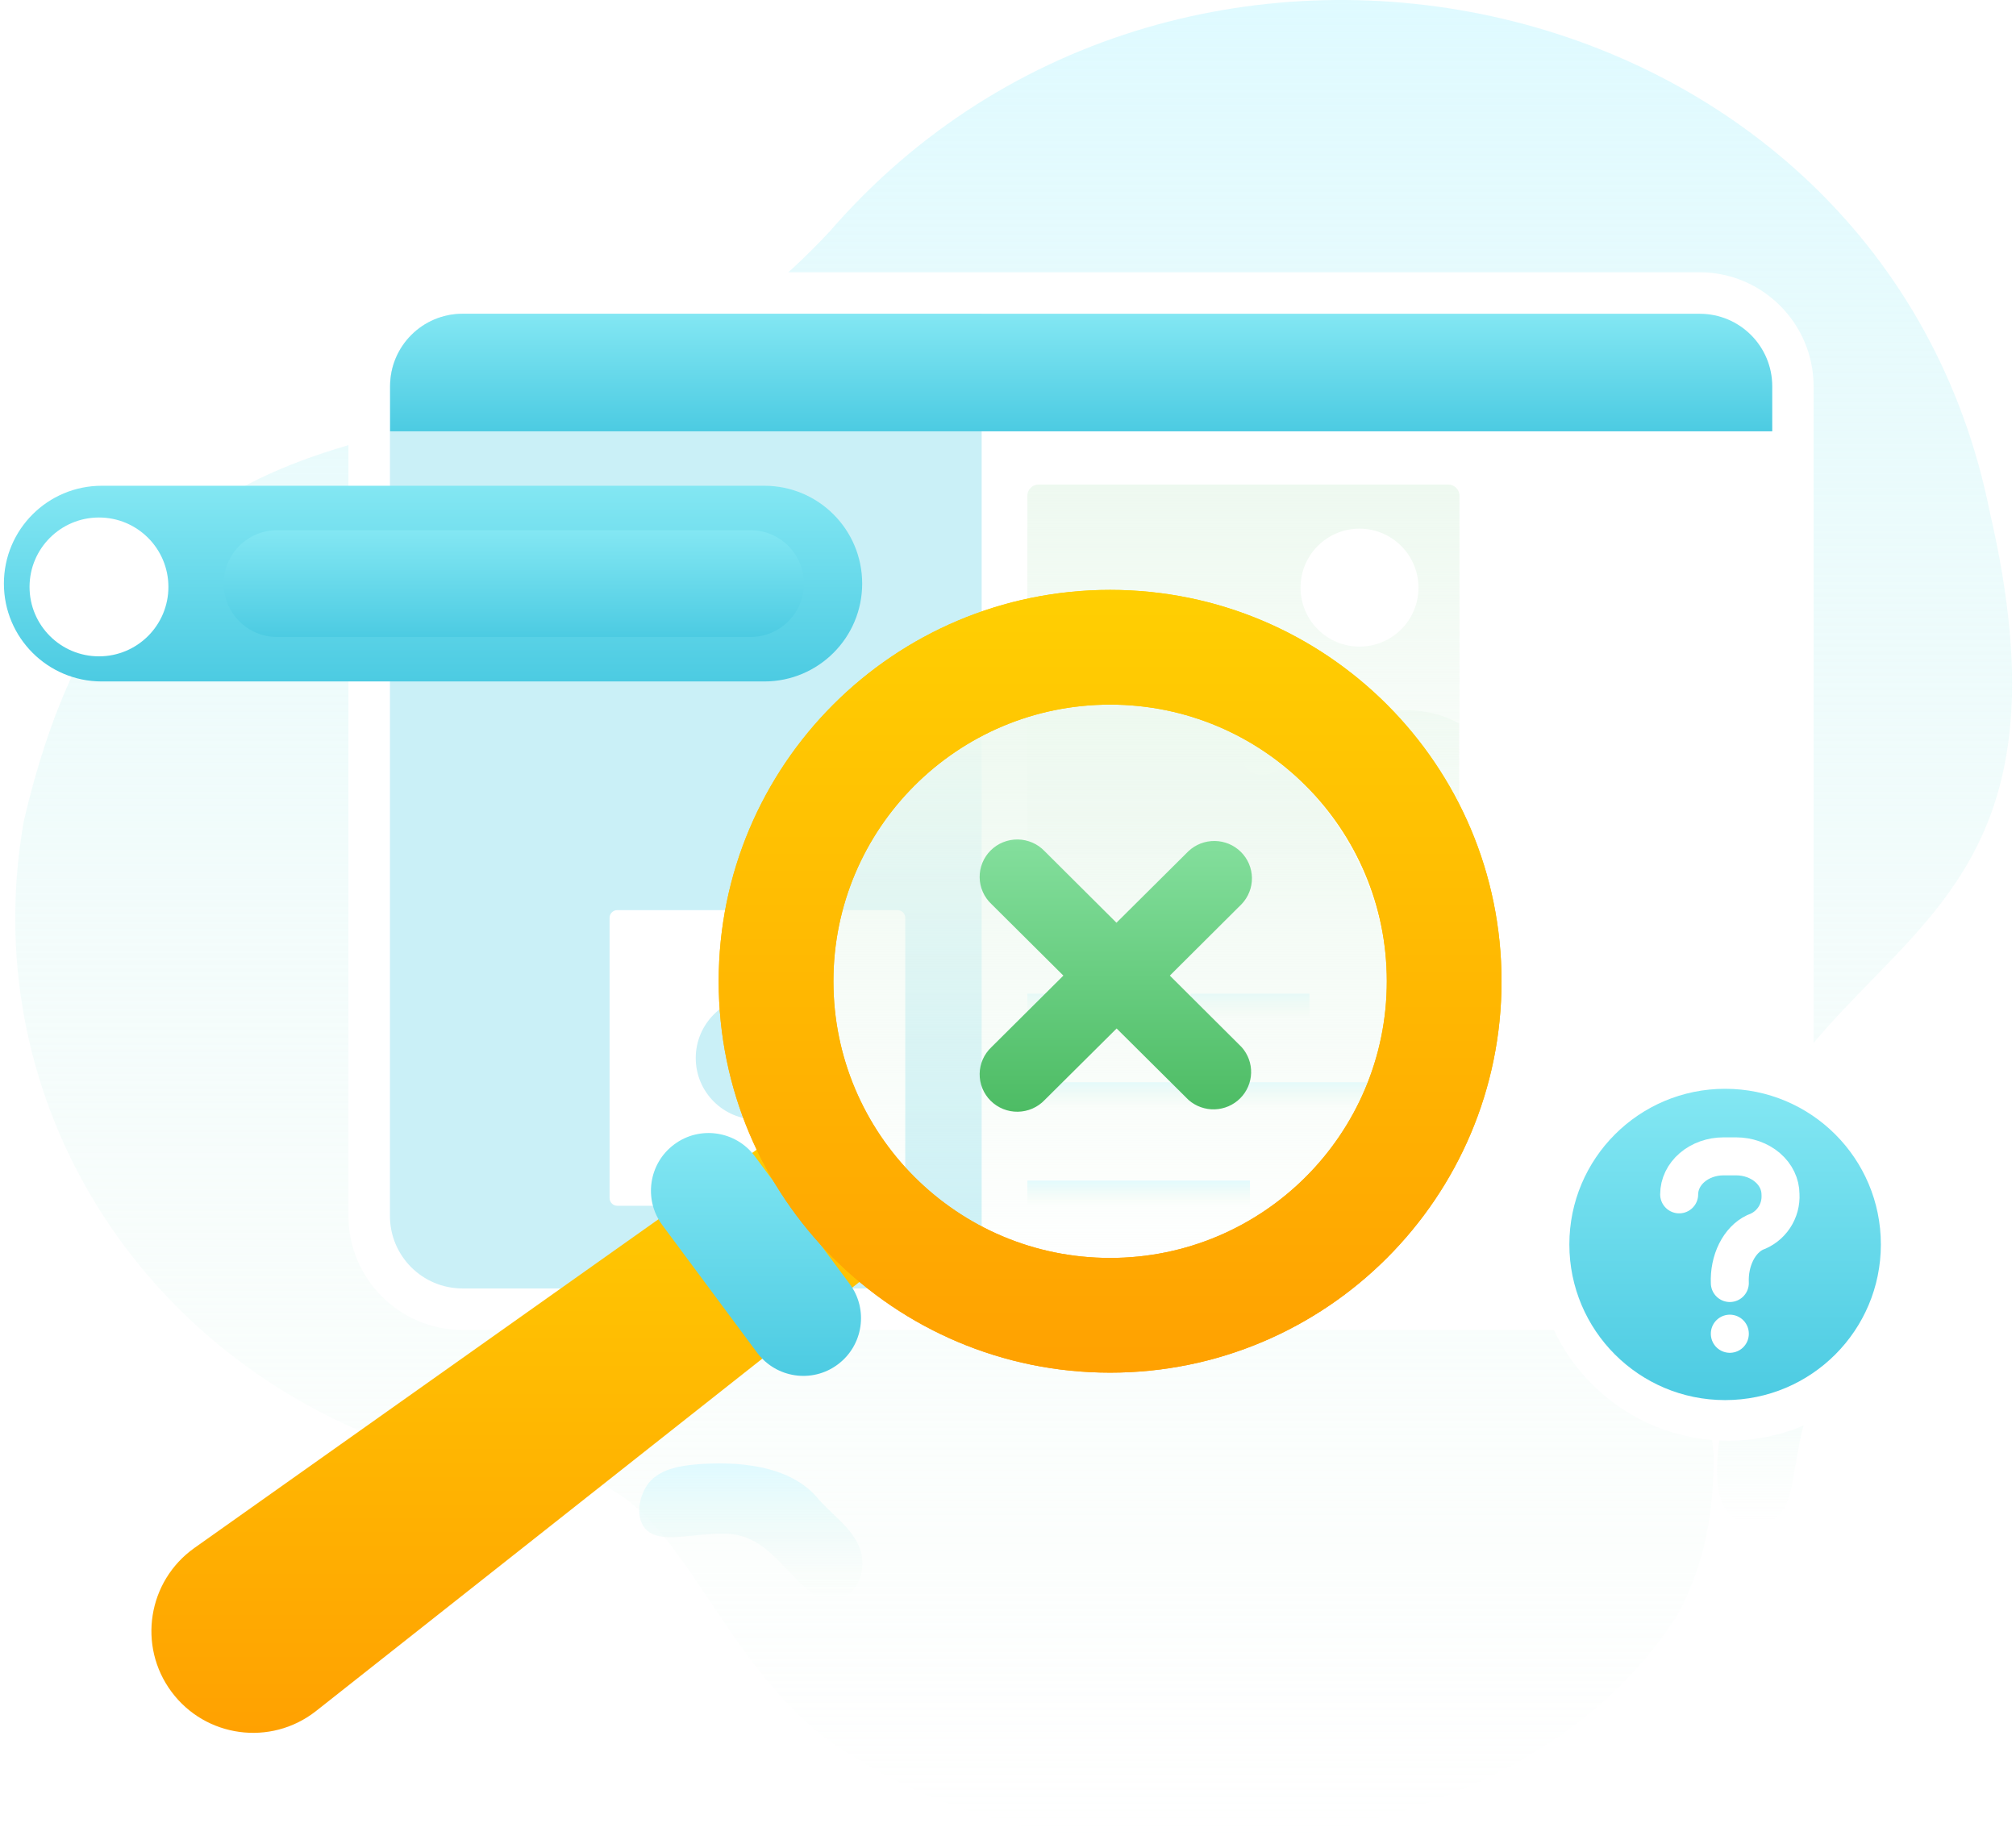 <svg width="258" height="236" viewBox="0 0 258 236" fill="none" xmlns="http://www.w3.org/2000/svg">
<path d="M3.038 105.131C16.258 48.163 53.592 60.274 85.251 45.423C92.97 41.988 100.08 36.161 106.19 29.616C151.438 -22.634 241.022 -2.717 254.655 65.58C270.984 136.116 211.32 112.894 219.322 186.366C219.256 193.389 218.322 200.043 214.669 206.674C194.274 238.92 139.001 243.791 109.734 225.113C94.709 216.916 88.969 197.281 79.097 191.193C69.095 184.539 59.941 187.997 49.417 184.496C16.671 172.145 -3.007 139.617 3.038 105.131Z" fill="url(#paint0_linear_2877_10115)"/>
<path d="M59.192 170.224C51.133 170.224 44.592 163.661 44.592 155.624V49.448C44.592 41.389 51.155 34.847 59.192 34.847H217.497C225.556 34.847 232.097 41.411 232.097 49.448V155.624C232.097 163.683 225.556 170.224 217.497 170.224H59.192Z" fill="white"/>
<path d="M49.904 155.624C49.904 160.758 54.056 164.911 59.191 164.911H217.496C222.63 164.911 226.783 160.758 226.783 155.624V49.447C226.783 44.312 222.63 40.16 217.496 40.16H59.191C54.056 40.16 49.904 44.312 49.904 49.447V155.624Z" fill="white"/>
<path d="M125.63 40.16H59.191C54.056 40.16 49.904 44.312 49.904 49.447V155.624C49.904 160.758 54.056 164.911 59.191 164.911H125.63V40.16Z" fill="#CAF0F7"/>
<path d="M49.904 55.207H226.805V49.447C226.805 44.312 222.653 40.16 217.518 40.16H59.214C54.079 40.16 49.926 44.312 49.926 49.447V55.207H49.904Z" fill="url(#paint1_linear_2877_10115)"/>
<path d="M185.348 117.315H132.908C132.126 117.315 131.479 116.668 131.479 115.886V63.445C131.479 62.664 132.126 62.017 132.908 62.017H185.348C186.13 62.017 186.777 62.664 186.777 63.445V115.886C186.755 116.69 186.13 117.315 185.348 117.315Z" fill="url(#paint2_linear_2877_10115)"/>
<path d="M186.754 92.624C183.339 90.637 178.851 90.459 175.168 91.597C172.4 92.445 169.877 93.897 167.511 95.526C165.702 96.776 163.336 99.634 160.88 99.076C160.121 98.897 159.474 98.317 159.094 97.625C158.313 96.174 158.514 94.142 158.023 92.535C157.509 90.838 156.728 89.231 155.723 87.779C153.669 84.81 150.678 82.466 147.262 81.238C141.882 79.319 136.412 80.301 131.434 82.578V108.787C131.434 113.498 135.251 117.315 139.962 117.315H178.182C182.892 117.315 186.71 113.498 186.71 108.787V92.624H186.754Z" fill="url(#paint3_linear_2877_10115)"/>
<path d="M181.531 75.211C181.531 79.385 178.16 82.757 173.985 82.757C169.81 82.757 166.439 79.385 166.439 75.211C166.439 71.036 169.81 67.665 173.985 67.665C178.16 67.665 181.531 71.058 181.531 75.211Z" fill="white"/>
<path d="M78.992 154.329H114.868C115.404 154.329 115.85 153.883 115.85 153.347V117.471C115.85 116.935 115.404 116.489 114.868 116.489H78.992C78.456 116.489 78.01 116.935 78.01 117.471V153.347C78.032 153.905 78.456 154.329 78.992 154.329Z" fill="white"/>
<path d="M89.039 135.42C89.039 139.774 92.566 143.301 96.92 143.301C101.273 143.301 104.8 139.774 104.8 135.42C104.8 131.067 101.273 127.517 96.92 127.517C92.589 127.517 89.039 131.067 89.039 135.42Z" fill="#CAF0F7"/>
<path d="M97.814 87.221H13.024C6.104 87.221 0.5 81.618 0.5 74.697C0.5 67.776 6.104 62.173 13.024 62.173H97.814C104.734 62.173 110.338 67.776 110.338 74.697C110.338 81.618 104.734 87.221 97.814 87.221Z" fill="url(#paint4_linear_2877_10115)"/>
<path d="M96.049 81.528H35.46C31.687 81.528 28.629 78.47 28.629 74.697C28.629 70.924 31.687 67.866 35.46 67.866H96.049C99.822 67.866 102.881 70.924 102.881 74.697C102.881 78.47 99.822 81.528 96.049 81.528Z" fill="url(#paint5_linear_2877_10115)"/>
<path d="M12.666 84.007C17.574 84.007 21.552 80.029 21.552 75.121C21.552 70.214 17.574 66.236 12.666 66.236C7.759 66.236 3.781 70.214 3.781 75.121C3.781 80.029 7.759 84.007 12.666 84.007Z" fill="white"/>
<path d="M146.682 127.182H131.479V130.486H146.682V127.182Z" fill="url(#paint6_linear_2877_10115)"/>
<path d="M167.58 127.182H152.377V130.486H167.58V127.182Z" fill="url(#paint7_linear_2877_10115)"/>
<path d="M178.629 138.523H131.479V141.827H178.629V138.523Z" fill="url(#paint8_linear_2877_10115)"/>
<path d="M159.965 151.114H131.479V154.418H159.965V151.114Z" fill="url(#paint9_linear_2877_10115)"/>
<path d="M236.738 158.271C236.36 158.256 235.969 158.271 235.562 158.343C232.571 158.88 230.466 161.305 228.883 163.716C226.749 166.939 224.745 170.279 223.162 173.807C221.173 178.25 219.823 183.027 219.75 187.891C219.721 190.069 219.982 192.813 221.826 194.251C223.452 195.528 226.066 195.514 227.562 194.033C228.723 192.886 229.13 191.187 229.42 189.575C230.03 186.25 230.437 182.809 231.729 179.658C233.036 176.493 235.097 173.473 237.362 170.917C239.903 168.042 243.214 163.585 239.976 159.882C239.134 158.88 237.972 158.329 236.738 158.271Z" fill="url(#paint10_linear_2877_10115)"/>
<path d="M110.222 198.842C110.12 198.407 109.989 197.986 109.785 197.594C108.609 195.212 106.287 193.717 104.617 191.727C101.016 187.444 94.134 186.994 88.979 187.444C86.961 187.618 84.812 188.025 83.36 189.433C81.937 190.813 81.124 193.993 82.576 195.662C84.028 197.318 87.294 196.65 89.182 196.49C90.634 196.374 92.304 196.2 93.756 196.374C98.3 196.94 100.595 201.398 103.876 203.895C104.704 204.519 105.749 204.94 106.78 204.795C109.641 204.418 110.773 201.369 110.222 198.842Z" fill="url(#paint11_linear_2877_10115)"/>
<path d="M21.946 216.534C26.302 222.4 34.622 223.533 40.386 219.046L118.91 157.033L106.496 140.307L24.864 198.138C18.911 202.378 17.59 210.668 21.946 216.534Z" fill="url(#paint12_linear_2877_10115)"/>
<path d="M84.758 156.8L96.882 173.12C99.307 176.387 103.94 177.084 107.207 174.645C110.474 172.22 111.17 167.588 108.731 164.321L96.607 148.001C94.182 144.734 89.55 144.037 86.283 146.477C83.016 148.901 82.334 153.533 84.758 156.8Z" fill="url(#paint13_linear_2877_10115)"/>
<path d="M203.747 142.266C194.105 151.908 194.105 167.538 203.747 177.17C213.389 186.812 229.02 186.812 238.651 177.17C248.293 167.528 248.293 151.897 238.651 142.266C229.009 132.623 213.389 132.623 203.747 142.266Z" fill="white"/>
<path d="M200.84 159.28C200.84 170.284 209.758 179.202 220.773 179.202C231.788 179.202 240.706 170.284 240.706 159.28C240.706 148.276 231.788 139.358 220.773 139.358C209.758 139.358 200.84 148.276 200.84 159.28Z" fill="url(#paint14_linear_2877_10115)"/>
<path d="M214.893 152.869C214.893 151.579 215.49 150.342 216.554 149.43C217.618 148.518 219.062 148.005 220.566 148.005H222.188C223.692 148.005 225.136 148.518 226.2 149.43C227.264 150.342 227.861 151.579 227.861 152.869C227.921 153.921 227.637 154.965 227.053 155.842C226.468 156.719 225.614 157.382 224.619 157.732C223.625 158.198 222.771 159.083 222.186 160.252C221.601 161.422 221.317 162.813 221.377 164.217M221.377 170.701V170.717" stroke="white" stroke-width="4.863" stroke-linecap="round" stroke-linejoin="round"/>
<g filter="url(#filter0_b_2877_10115)">
<path d="M139.163 165.526C160.413 165.526 177.64 148.299 177.64 127.048C177.64 105.798 160.413 88.571 139.163 88.571C117.912 88.571 100.686 105.798 100.686 127.048C100.686 148.299 117.912 165.526 139.163 165.526Z" fill="url(#paint15_linear_2877_10115)"/>
</g>
<path d="M192.161 125.596C192.161 153.262 169.734 175.689 142.068 175.689C114.402 175.689 91.975 153.262 91.975 125.596C91.975 97.93 114.402 75.503 142.068 75.503C169.734 75.503 192.161 97.93 192.161 125.596ZM106.657 125.596C106.657 145.153 122.511 161.007 142.068 161.007C161.625 161.007 177.478 145.153 177.478 125.596C177.478 106.039 161.625 90.186 142.068 90.186C122.511 90.186 106.657 106.039 106.657 125.596Z" fill="url(#paint16_linear_2877_10115)"/>
<path d="M192.161 125.596C192.161 153.262 169.734 175.689 142.068 175.689C114.402 175.689 91.975 153.262 91.975 125.596C91.975 97.93 114.402 75.503 142.068 75.503C169.734 75.503 192.161 97.93 192.161 125.596ZM106.657 125.596C106.657 145.153 122.511 161.007 142.068 161.007C161.625 161.007 177.478 145.153 177.478 125.596C177.478 106.039 161.625 90.186 142.068 90.186C122.511 90.186 106.657 106.039 106.657 125.596Z" fill="url(#paint17_linear_2877_10115)"/>
<path d="M149.711 124.87L158.903 115.714C159.764 114.808 160.236 113.604 160.218 112.358C160.2 111.112 159.694 109.922 158.808 109.041C157.921 108.159 156.724 107.656 155.47 107.639C154.216 107.621 153.005 108.09 152.094 108.946L142.881 118.102L133.689 108.946C133.247 108.481 132.715 108.108 132.125 107.851C131.536 107.593 130.9 107.456 130.256 107.447C129.612 107.438 128.973 107.557 128.376 107.798C127.779 108.039 127.237 108.396 126.782 108.849C126.327 109.301 125.967 109.84 125.725 110.433C125.483 111.026 125.362 111.662 125.372 112.302C125.381 112.942 125.519 113.574 125.778 114.16C126.037 114.746 126.412 115.274 126.88 115.714L136.087 124.87L126.88 134.027C126.412 134.466 126.037 134.995 125.778 135.581C125.519 136.167 125.381 136.799 125.372 137.439C125.362 138.079 125.483 138.714 125.725 139.307C125.967 139.9 126.327 140.439 126.782 140.892C127.237 141.344 127.779 141.702 128.376 141.942C128.973 142.183 129.612 142.303 130.256 142.294C130.9 142.284 131.536 142.147 132.125 141.89C132.715 141.632 133.247 141.26 133.689 140.795L142.902 131.638L152.114 140.795C153.034 141.6 154.229 142.026 155.454 141.987C156.679 141.947 157.843 141.445 158.709 140.582C159.575 139.719 160.077 138.561 160.113 137.343C160.149 136.125 159.716 134.939 158.903 134.027L149.711 124.87Z" fill="url(#paint18_linear_2877_10115)"/>
<defs>
<filter id="filter0_b_2877_10115" x="76.474" y="64.359" width="125.379" height="125.379" filterUnits="userSpaceOnUse" color-interpolation-filters="sRGB">
<feFlood flood-opacity="0" result="BackgroundImageFix"/>
<feGaussianBlur in="BackgroundImageFix" stdDeviation="12.106"/>
<feComposite in2="SourceAlpha" operator="in" result="effect1_backgroundBlur_2877_10115"/>
<feBlend mode="normal" in="SourceGraphic" in2="effect1_backgroundBlur_2877_10115" result="shape"/>
</filter>
<linearGradient id="paint0_linear_2877_10115" x1="129.725" y1="0" x2="129.725" y2="235.996" gradientUnits="userSpaceOnUse">
<stop stop-color="#DFFAFF"/>
<stop offset="1" stop-color="#EEF9F0" stop-opacity="0"/>
</linearGradient>
<linearGradient id="paint1_linear_2877_10115" x1="49.904" y1="40.16" x2="49.904" y2="55.207" gradientUnits="userSpaceOnUse">
<stop stop-color="#83E7F3"/>
<stop offset="1" stop-color="#4CCBE2"/>
</linearGradient>
<linearGradient id="paint2_linear_2877_10115" x1="159.128" y1="62.017" x2="159.128" y2="117.315" gradientUnits="userSpaceOnUse">
<stop stop-color="#EEF9F0"/>
<stop offset="1" stop-color="#EEF9F0" stop-opacity="0"/>
</linearGradient>
<linearGradient id="paint3_linear_2877_10115" x1="159.094" y1="80.218" x2="159.094" y2="117.315" gradientUnits="userSpaceOnUse">
<stop stop-color="#EEF9F0"/>
<stop offset="1" stop-color="#EEF9F0" stop-opacity="0"/>
</linearGradient>
<linearGradient id="paint4_linear_2877_10115" x1="0.5" y1="62.173" x2="0.5" y2="87.221" gradientUnits="userSpaceOnUse">
<stop stop-color="#83E7F3"/>
<stop offset="1" stop-color="#4CCBE2"/>
</linearGradient>
<linearGradient id="paint5_linear_2877_10115" x1="28.629" y1="67.866" x2="28.629" y2="81.528" gradientUnits="userSpaceOnUse">
<stop stop-color="#83E7F3"/>
<stop offset="1" stop-color="#4CCBE2"/>
</linearGradient>
<linearGradient id="paint6_linear_2877_10115" x1="139.08" y1="127.182" x2="139.08" y2="130.486" gradientUnits="userSpaceOnUse">
<stop stop-color="#DFFAFF"/>
<stop offset="1" stop-color="#EEF9F0" stop-opacity="0"/>
</linearGradient>
<linearGradient id="paint7_linear_2877_10115" x1="159.979" y1="127.182" x2="159.979" y2="130.486" gradientUnits="userSpaceOnUse">
<stop stop-color="#DFFAFF"/>
<stop offset="1" stop-color="#EEF9F0" stop-opacity="0"/>
</linearGradient>
<linearGradient id="paint8_linear_2877_10115" x1="155.054" y1="138.523" x2="155.054" y2="141.827" gradientUnits="userSpaceOnUse">
<stop stop-color="#DFFAFF"/>
<stop offset="1" stop-color="#EEF9F0" stop-opacity="0"/>
</linearGradient>
<linearGradient id="paint9_linear_2877_10115" x1="145.722" y1="151.114" x2="145.722" y2="154.418" gradientUnits="userSpaceOnUse">
<stop stop-color="#DFFAFF"/>
<stop offset="1" stop-color="#EEF9F0" stop-opacity="0"/>
</linearGradient>
<linearGradient id="paint10_linear_2877_10115" x1="230.534" y1="158.266" x2="230.534" y2="195.178" gradientUnits="userSpaceOnUse">
<stop stop-color="#DFFAFF"/>
<stop offset="1" stop-color="#EEF9F0" stop-opacity="0"/>
</linearGradient>
<linearGradient id="paint11_linear_2877_10115" x1="96.084" y1="187.305" x2="96.084" y2="204.824" gradientUnits="userSpaceOnUse">
<stop stop-color="#DFFAFF"/>
<stop offset="1" stop-color="#EEF9F0" stop-opacity="0"/>
</linearGradient>
<linearGradient id="paint12_linear_2877_10115" x1="19.377" y1="140.307" x2="19.377" y2="221.792" gradientUnits="userSpaceOnUse">
<stop stop-color="#FFCF02"/>
<stop offset="1" stop-color="#FFA101"/>
</linearGradient>
<linearGradient id="paint13_linear_2877_10115" x1="83.307" y1="145.019" x2="83.307" y2="176.103" gradientUnits="userSpaceOnUse">
<stop stop-color="#83E7F3"/>
<stop offset="1" stop-color="#4CCBE2"/>
</linearGradient>
<linearGradient id="paint14_linear_2877_10115" x1="200.84" y1="139.358" x2="200.84" y2="179.202" gradientUnits="userSpaceOnUse">
<stop stop-color="#83E7F3"/>
<stop offset="1" stop-color="#4CCBE2"/>
</linearGradient>
<linearGradient id="paint15_linear_2877_10115" x1="139.163" y1="88.571" x2="139.163" y2="165.526" gradientUnits="userSpaceOnUse">
<stop stop-color="#EEF9F0"/>
<stop offset="1" stop-color="#EEF9F0" stop-opacity="0"/>
</linearGradient>
<linearGradient id="paint16_linear_2877_10115" x1="91.975" y1="75.503" x2="91.975" y2="175.689" gradientUnits="userSpaceOnUse">
<stop stop-color="#FFCF02"/>
<stop offset="1" stop-color="#FFA101"/>
</linearGradient>
<linearGradient id="paint17_linear_2877_10115" x1="91.975" y1="75.503" x2="91.975" y2="175.689" gradientUnits="userSpaceOnUse">
<stop stop-color="#FFCF02"/>
<stop offset="1" stop-color="#FFA101"/>
</linearGradient>
<linearGradient id="paint18_linear_2877_10115" x1="125.371" y1="107.447" x2="125.371" y2="142.294" gradientUnits="userSpaceOnUse">
<stop stop-color="#84DF9D"/>
<stop offset="1" stop-color="#4DBC64"/>
</linearGradient>
</defs>
</svg>
